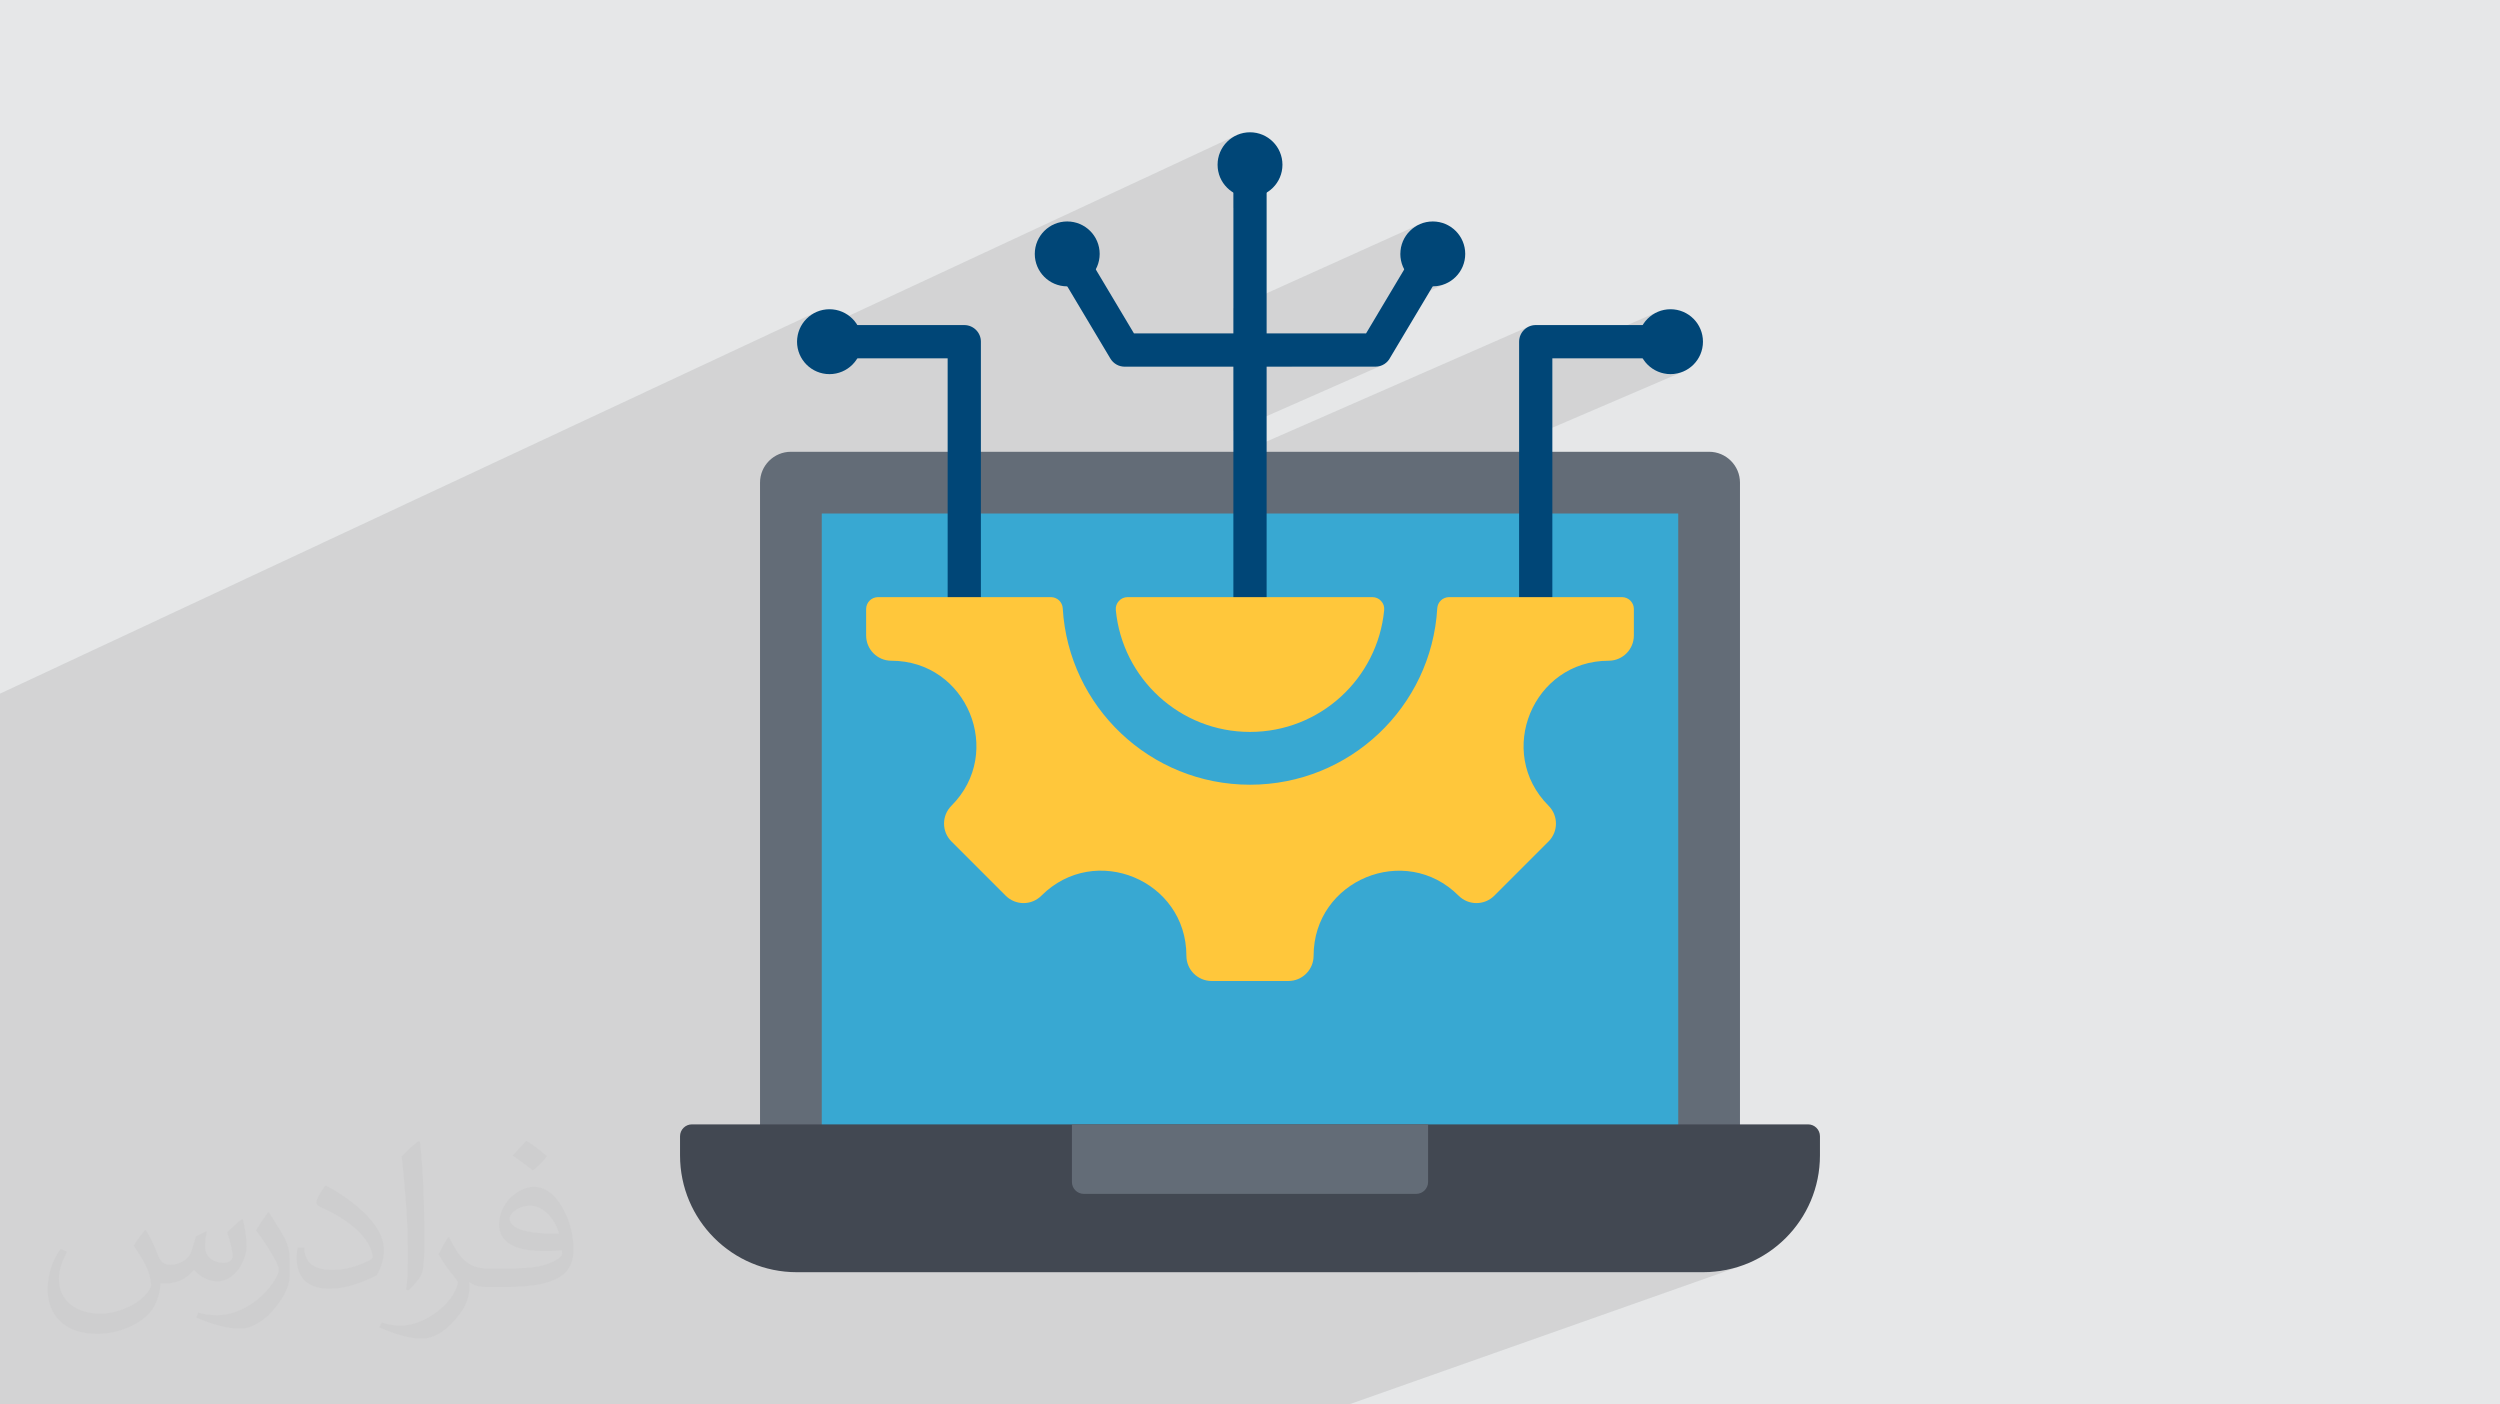 <?xml version="1.0" encoding="UTF-8"?>
<!DOCTYPE svg PUBLIC "-//W3C//DTD SVG 1.0//EN" "http://www.w3.org/TR/2001/REC-SVG-20010904/DTD/svg10.dtd">
<!-- Creator: CorelDRAW -->
<svg xmlns="http://www.w3.org/2000/svg" xml:space="preserve" width="94.192mm" height="52.917mm" version="1.0" style="shape-rendering:geometricPrecision; text-rendering:geometricPrecision; image-rendering:optimizeQuality; fill-rule:evenodd; clip-rule:evenodd"
viewBox="0 0 9404.92 5283.66"
 xmlns:xlink="http://www.w3.org/1999/xlink"
 xmlns:xodm="http://www.corel.com/coreldraw/odm/2003">
 <defs>
  <style type="text/css">
   <![CDATA[
    .fil6 {fill:#004677}
    .fil4 {fill:#38A8D2}
    .fil5 {fill:#424852}
    .fil3 {fill:#636C77}
    .fil7 {fill:#FFC73B}
    .fil2 {fill:#373435;fill-opacity:0.031}
    .fil1 {fill:#2B2A29;fill-opacity:0.102}
    .fil0 {fill:#E6E7E8}
   ]]>
  </style>
 </defs>
 <g id="Layer_x0020_1">
  <polygon class="fil0" points="-0,0 9404.92,0 9404.92,5283.66 -0,5283.66 "/>
  <polygon class="fil1" points="-0,4958.76 -0,4952.2 -0,4952.19 -0,4939.67 -0,4929.26 -0,4928.31 -0,4915.26 -0,4827.56 -0,4782.73 -0,4737.56 -0,4700.39 -0,4651.73 -0,4548.08 -0,4528.81 -0,4524.21 -0,4480.49 -0,4480.48 -0,4430.74 -0,4383.68 -0,4114.32 -0,4105.04 -0,4097.92 -0,4071.39 -0,4067.3 -0,4041.59 -0,4020.66 -0,3971.22 -0,3954.32 -0,3939.24 -0,3887.22 -0,3885.17 -0,3813.73 -0,3785.2 -0,3749.53 -0,3721.66 -0,3694.76 -0,3664.52 -0,3659.39 -0,3535.1 -0,3498.66 -0,3487.58 -0,3477.43 -0,3448.91 -0,3337.12 -0,3321.95 -0,3320.9 -0,3320.84 -0,3284.22 -0,3252.48 -0,3234.87 -0,3115.35 -0,3045.85 -0,2980.72 -0,2933.16 -0,2922.08 -0,2915.6 -0,2904.66 -0,2858.71 -0,2847.3 -0,2817.96 -0,2806.18 -0,2804.79 -0,2779.48 -0,2760.06 -0,2745.14 -0,2690.46 -0,2689.33 -0,2681.62 -0,2675.55 -0,2609.53 3072.98,1172.94 3062.31,1178.08 3052.25,1184.2 3042.85,1191.22 3034.18,1199.09 3026.3,1207.77 3019.28,1217.17 3013.16,1227.23 3008.03,1237.9 3003.92,1249.12 3000.91,1260.81 2999.06,1272.93 2998.77,1278.72 4654.94,507.27 4644.28,512.4 4634.21,518.52 4624.82,525.54 4616.14,533.42 4608.26,542.1 4601.24,551.5 4595.12,561.56 4589.99,572.22 4585.89,583.45 4582.87,595.14 4581.02,607.26 4580.4,619.74 4581.02,632.22 4582.87,644.34 4585.78,655.62 4639.92,630.55 4639.92,724.42 4644.28,727.08 4654.94,732.21 4666.17,736.32 4677.86,739.33 4689.98,741.18 4702.46,741.81 4714.94,741.18 4727.06,739.33 4738.76,736.32 4749.97,732.21 4639.92,782.79 4639.92,1159.65 5342.55,842.73 5331.88,847.87 5321.81,853.99 5312.42,861.01 5303.75,868.88 5295.87,877.56 5288.84,886.96 5282.73,897.02 5277.59,907.69 5273.49,918.91 5270.47,930.6 5268.62,942.72 5268.05,953.99 5336.56,923.2 5282.73,1013.4 5288.84,1023.45 5295.87,1032.85 5303.75,1041.51 5312.42,1049.4 5321.81,1056.42 5331.88,1062.54 5342.55,1067.67 5353.76,1071.78 5365.46,1074.79 5377.58,1076.64 5390.06,1077.27 5402.54,1076.64 5414.66,1074.79 5426.35,1071.78 5437.57,1067.67 5182.63,1181.13 5138.94,1254.34 4857.12,1379.42 5174.21,1379.42 5183.27,1378.77 5191.94,1376.87 5200.12,1373.82 4639.92,1620.6 4639.92,1715.69 5753,1227.79 5742.38,1233.56 5733.12,1241.19 5725.48,1250.45 5719.71,1261.07 5716.07,1272.81 5714.8,1285.41 5714.8,1399.99 6236.9,1172.94 6226.23,1178.08 6216.17,1184.2 6206.77,1191.22 6198.11,1199.09 6190.22,1207.77 6183.2,1217.17 6177.08,1227.23 6171.95,1237.9 6167.84,1249.12 6164.83,1260.81 6162.98,1272.93 6162.35,1285.41 6162.98,1297.9 6164.83,1310.02 6167.84,1321.71 6171.95,1332.93 6177.08,1343.6 6179.72,1347.95 6251.7,1347.95 6197.66,1371.23 6198.11,1371.72 6206.77,1379.61 6216.17,1386.63 6226.23,1392.75 6236.9,1397.88 6248.12,1401.99 6259.81,1405 6271.93,1406.85 6284.42,1407.48 6296.9,1406.85 6309.02,1405 6320.71,1401.99 6331.93,1397.88 5714.8,1662.64 5714.8,2428.73 5839.88,2428.73 5273.22,2661.5 5253.69,2687.07 5232.7,2712.09 5210.59,2736.11 5187.41,2759.07 5163.19,2780.96 5137.97,2801.72 5111.8,2821.31 5084.7,2839.7 5056.73,2856.85 5027.93,2872.72 4998.32,2887.26 4967.96,2900.44 3794.92,3379.25 3795.83,3379.93 5929.52,2509.03 5952.07,2500.85 5975.6,2494.34 6000.07,2489.57 6025.44,2486.66 6051.65,2485.66 6051.68,2485.65 6070.8,2483.72 6088.61,2478.19 4131.37,3275.59 4133.37,3275.47 4156.12,3275.72 4178.71,3277.58 4201.09,3281 4223.14,3285.97 4244.77,3292.43 4265.91,3300.34 4286.45,3309.69 4306.32,3320.41 4325.42,3332.49 4343.66,3345.89 4360.96,3360.56 4377.21,3376.47 4392.35,3393.58 4406.27,3411.86 4418.88,3431.27 4430.1,3451.76 4439.85,3473.31 4448.02,3495.89 4454.53,3519.43 4459.29,3543.92 4462.2,3569.33 4462.21,3569.68 5139.12,3300.56 5160.26,3292.65 5181.89,3286.17 5203.95,3281.21 5226.33,3277.78 5248.92,3275.91 5271.67,3275.65 5294.47,3277.04 5317.24,3280.11 5339.88,3284.9 5362.29,3291.44 5384.42,3299.77 5406.14,3309.94 5427.38,3321.96 5448.05,3335.9 5468.05,3351.77 5487.31,3369.62 5494.51,3376.13 5502.19,3381.77 5510.27,3386.55 5518.69,3390.46 5527.38,3393.49 5536.27,3395.67 5545.29,3396.97 5554.39,3397.41 5563.48,3396.97 5572.5,3395.67 5581.4,3393.49 5590.09,3390.46 4823.9,3690.45 4846.87,3690.45 4865.98,3688.53 4883.79,3683 3187.26,4346.65 3730.02,4346.65 4032.53,4229.82 4032.53,4346.65 6545.75,4346.65 5333.44,4785.99 6407.27,4785.99 6429.88,4785.43 6452.19,4783.73 6474.18,4780.93 6495.82,4777.07 6517.07,4772.17 6537.92,4766.24 6558.33,4759.33 5074.1,5283.66 5000.84,5283.66 3960.18,5283.66 3777.12,5283.66 3188.33,5283.66 3180.9,5283.66 1990.79,5283.66 1836.76,5283.66 1696.58,5283.66 1303.95,5283.66 791.92,5283.66 775.71,5283.66 754.86,5283.66 735.03,5283.66 615.92,5283.66 513.65,5283.66 482.41,5283.66 210.75,5283.66 198.58,5283.66 151.04,5283.66 27.9,5283.66 -0,5283.66 -0,5266.41 -0,4972.4 "/>
  <path class="fil2" d="M548.54 4627.69c17.95,27.21 29.6,53.36 40.96,82.43 8.45,16.91 12.93,48.09 52.57,48.09 11.61,0 28.28,-3.42 43.06,-11.61 16.63,-8.73 29.32,-21.94 35.94,-42l15.85 -53.36 38.57 -19.02 2.64 2.64c-5.27,20.09 -6.59,39.36 -6.59,54.43 0,44.63 38.57,61.56 69.22,61.56 17.95,0 34.09,-8.73 34.09,-25.11 0,-21.13 -8.98,-57.06 -20.62,-89.29 17.95,-17.95 35.94,-35.94 56.53,-50.47l3.17 1.6c8.98,38.04 14,75.56 14,100.66 0,24.57 -10.83,51.79 -19.81,69.49 -18.49,34.87 -51.25,62.62 -90.87,62.62 -30.1,0 -63.65,-15.07 -86.66,-43.06l-1.32 0c-21.66,26.96 -55.22,51.25 -108.86,51.25l-16.63 0c-2.64,35.41 -10.29,60.49 -21.94,82.95 -31.95,62.34 -126.81,106.47 -216.1,106.47 -124.17,0 -186.51,-71.59 -186.51,-166.96 0,-58.91 19.27,-113.6 48.88,-152.42l24.29 10.04c-18.49,35.41 -30.91,68.68 -30.91,101.45 0,89.29 72.66,131.83 156.4,131.83 77.68,0 173.83,-49.41 191.28,-106.72 -6.59,-62.62 -30.1,-91.93 -66.04,-148.99 10.83,-19.02 24.83,-38.04 42.28,-58.38l3.17 0 0 0 0 0 -0.02 -0.09zm1432.13 -336.04c26.15,16.39 51.79,35.66 76.87,57.85 -14,19.81 -31.45,37.79 -53.11,53.64 -25.11,-20.34 -50.19,-37.79 -75.84,-56.27 17.42,-19.55 34.62,-38.29 52.04,-55.22l0 0 0 0 0 0 0 0 0 0 0.03 0zm13.47 244.11c-42.28,0 -76.87,27.75 -76.87,48.34 0,44.13 84.53,57.85 185.72,57.31 -12.68,-51.79 -57.06,-105.68 -108.86,-105.68l0.01 0.03zm-94.86 236.19c54.96,0 103.04,-1.6 139.74,-10.83 40.96,-10.29 75.56,-30.91 75.56,-45.17 0,-3.7 0,-8.19 -1.32,-11.89 -22.98,2.11 -49.41,2.11 -72.38,2.11 -74.49,0 -131.55,-16.91 -154.02,-58.66 -5.55,-11.61 -9.51,-24.57 -9.51,-39.36 0,-40.43 17.42,-79.79 48.09,-107 25.61,-22.45 53.89,-36.44 82.67,-36.44 52.04,0 93.51,41.75 122.57,107.54 15.85,35.94 26.68,77.4 26.68,129.72 0,34.87 -9.51,64.19 -31.17,85.85 -40.43,39.11 -114.92,53.89 -229.04,53.89l-51.79 0 0 0 -13.47 0c-28.28,0 -48.62,-5.02 -64.72,-17.42l-2.64 0c0.79,6.59 1.32,12.93 1.32,19.02 0,25.61 -8.45,58.38 -25.61,84.53 -50.72,75.3 -105.68,108.04 -153.24,108.04 -48.09,0 -107,-18.49 -160.11,-42.54l9.51 -18.49c17.17,7.13 40.96,11.89 73.7,11.89 85.85,0 198.66,-82.43 212.66,-163 -3.17,-6.59 -8.98,-15.32 -17.17,-24.57 -25.11,-29.85 -40.96,-54.68 -55.75,-80.83 12.68,-25.11 24.29,-45.17 35.13,-63.4l4.49 -0.53c36.72,74.77 69.99,117.55 144.23,117.55l11.61 0 0 0 53.89 0 0 0 0 0 0 0 0 0 0 0 0.09 0.01zm-371.98 79c6.34,-34.34 6.87,-72.91 6.87,-108.86l0 -53.36c0,-99.6 -12.68,-244.36 -22.98,-338.68 17.95,-19.27 43.06,-42 62.87,-57.31l5.81 1.6c13.47,118.62 16.63,256 16.63,383.06 0,33.3 -1.32,65.79 -4.49,89.55 -1.85,30.1 -19.27,52.83 -56.53,87.7l-8.19 -3.7zm-382.8 -157.19c1.85,46.77 24.83,83.49 105.15,83.49 49.93,0 92.19,-12.93 138.96,-35.13 8.45,-3.7 12.93,-8.73 12.93,-12.93 0,-29.32 -22.45,-68.15 -60.23,-103.55 -36.72,-33.3 -85.34,-62.62 -130.76,-82.18 -15.6,-6.59 -20.62,-13.47 -20.62,-20.09 0,-13.47 17.95,-41.75 32.77,-62.09l5.02 -0.53c52.04,27.21 110.17,67.64 153.24,112.53 39.11,41.47 63.4,83.49 63.4,129.19 0,33.81 -10.29,65.51 -26.96,95.11 -57.06,28.79 -117.83,50.72 -178.06,50.72 -73.17,0 -123.1,-34.34 -123.1,-114.92 0,-8.73 0,-22.19 3.17,-39.64l25.11 0 0 0 0 0 0 0 0 0 0 0 -0.02 0zm-132.37 -132.9l45.45 73.45c16.63,27.21 32.23,56.81 32.23,103.55l0 59.7c0,48.34 -30.91,100.13 -80.83,151.38 -39.11,34.62 -73.7,49.41 -105.68,49.41 -47.55,0 -101.98,-14.79 -164.85,-41.75l7.13 -18.49c19.81,5.27 42.79,9.77 71.06,9.77 90.36,-0.53 182.8,-66.57 225.08,-147.15 5.02,-9.26 6.87,-17.95 6.87,-24.04 0,-9.26 -5.02,-19.55 -8.98,-28.79 -22.98,-43.31 -48.62,-82.95 -76.87,-119.68 14.79,-23.25 29.6,-45.7 45.7,-67.9l3.7 0.53 0 0 0 0 0 0 0 0 0 0 -0.02 0.01z"/>
  <g id="_2641191058640">
   <path class="fil3" d="M2859.17 4346.65l3686.58 0 0 -2530.94c0,-63.98 -52.15,-116.13 -116.12,-116.13 -1151.45,0 -2302.88,0 -3454.33,0 -63.96,0 -116.12,52.15 -116.12,116.13l0 2530.94z"/>
   <polygon class="fil4" points="3091.45,1931.86 6313.47,1931.86 6313.47,4360.56 3091.45,4360.56 "/>
   <path class="fil5" d="M6846.61 4346.65c0,242.65 -196.69,439.34 -439.34,439.34l-3409.63 0c-242.65,0 -439.34,-196.69 -439.34,-439.34l0 -72.16c0,-24.6 20.07,-44.67 44.67,-44.67l4198.97 0c24.61,0 44.67,20.07 44.67,44.67l0 72.16z"/>
   <path class="fil3" d="M4032.53 4229.82l1339.87 0 0 216.82c0,24.6 -20.07,44.67 -44.66,44.67l-1250.55 0c-24.6,0 -44.66,-20.07 -44.66,-44.67l0 -216.82z"/>
   <path class="fil6" d="M3153.22 1222.89l474.35 0c34.54,0 62.55,28 62.55,62.54l0 1143.32 -125.08 0 0 -1080.79 -411.82 0 0 -125.06zm3098.48 125.06l-411.82 0 0 1080.78 -125.08 0 0 -1143.32c0,-34.54 28.01,-62.54 62.55,-62.54l474.35 0 0 125.07zm-2183.34 -424.75l197.62 331.14 373.94 0 0 -623.8 125.08 0 0 623.8 373.94 0 197.62 -331.14 106.99 64 -213.2 357.25c-10.19,20.71 -31.5,34.97 -56.15,34.97l-409.21 0 0 1045.67 -125.08 0 0 -1045.69 -409.22 0.01c-21.18,-0.02 -41.83,-11.03 -53.49,-30.53l-215.85 -361.68 107 -63.99z"/>
   <path class="fil6" d="M6284.42 1407.48c-67.42,0 -122.07,-54.65 -122.07,-122.07 0,-67.42 54.65,-122.07 122.07,-122.07 67.42,0 122.07,54.65 122.07,122.07 0,67.42 -54.65,122.07 -122.07,122.07zm-3163.92 0c67.42,0 122.07,-54.65 122.07,-122.07 0,-67.42 -54.65,-122.07 -122.07,-122.07 -67.42,0 -122.07,54.65 -122.07,122.07 0,67.42 54.65,122.07 122.07,122.07zm894.37 -330.21c-67.42,0 -122.07,-54.65 -122.07,-122.07 0,-67.42 54.65,-122.07 122.07,-122.07 67.41,0 122.07,54.65 122.07,122.07 -0.01,67.42 -54.66,122.07 -122.07,122.07zm687.6 -335.46c-67.42,0 -122.07,-54.65 -122.07,-122.07 0,-67.42 54.65,-122.07 122.07,-122.07 67.41,0 122.06,54.65 122.06,122.07 0,67.42 -54.65,122.07 -122.06,122.07zm687.6 335.46c-67.41,0 -122.07,-54.65 -122.07,-122.07 0,-67.42 54.66,-122.07 122.07,-122.07 67.42,0 122.07,54.65 122.07,122.07 0,67.42 -54.66,122.07 -122.07,122.07z"/>
   <path class="fil7" d="M6051.68 2485.66c-284.38,0 -427.06,344.52 -225.99,545.58 37.04,37.04 37.04,97.11 0,134.16l-204.22 204.22c-37.04,37.04 -97.12,37.04 -134.16,0 -201.08,-201.08 -545.58,-58.39 -545.58,225.98 0,52.41 -42.49,94.86 -94.86,94.86l-288.8 0c-52.39,0 -94.87,-42.45 -94.87,-94.86 0,-284.72 -344.26,-427.3 -545.58,-225.98 -37.04,37.04 -97.11,37.04 -134.16,0l-204.22 -204.22c-37.04,-37.04 -37.04,-97.11 0,-134.16 201.08,-201.08 58.39,-545.58 -225.99,-545.58 -52.4,0 -94.86,-42.49 -94.86,-94.86l0 -99.74c0,-24.6 20.07,-44.67 44.67,-44.67l650.36 0c23.68,0 43.2,18.41 44.58,42.06 21.76,370.16 328.83,663.64 704.46,663.64 375.63,0 682.72,-293.48 704.46,-663.64 1.39,-23.64 20.9,-42.06 44.58,-42.06l650.37 -0.01c24.61,0 44.67,20.07 44.67,44.67l0 99.74c-0.03,52.38 -42.47,94.86 -94.88,94.86l0 0.01zm-844.47 -190.33c1.25,-12.99 -2.64,-24.64 -11.41,-34.3 -8.78,-9.66 -20.02,-14.64 -33.06,-14.64l-920.56 0c-13.05,0 -24.28,4.96 -33.06,14.64 -8.77,9.66 -12.66,21.3 -11.41,34.29 24.61,257.1 241.19,458.17 504.76,458.17 263.55,0 480.13,-201.07 504.75,-458.17l0 0.01z"/>
  </g>
 </g>
</svg>
